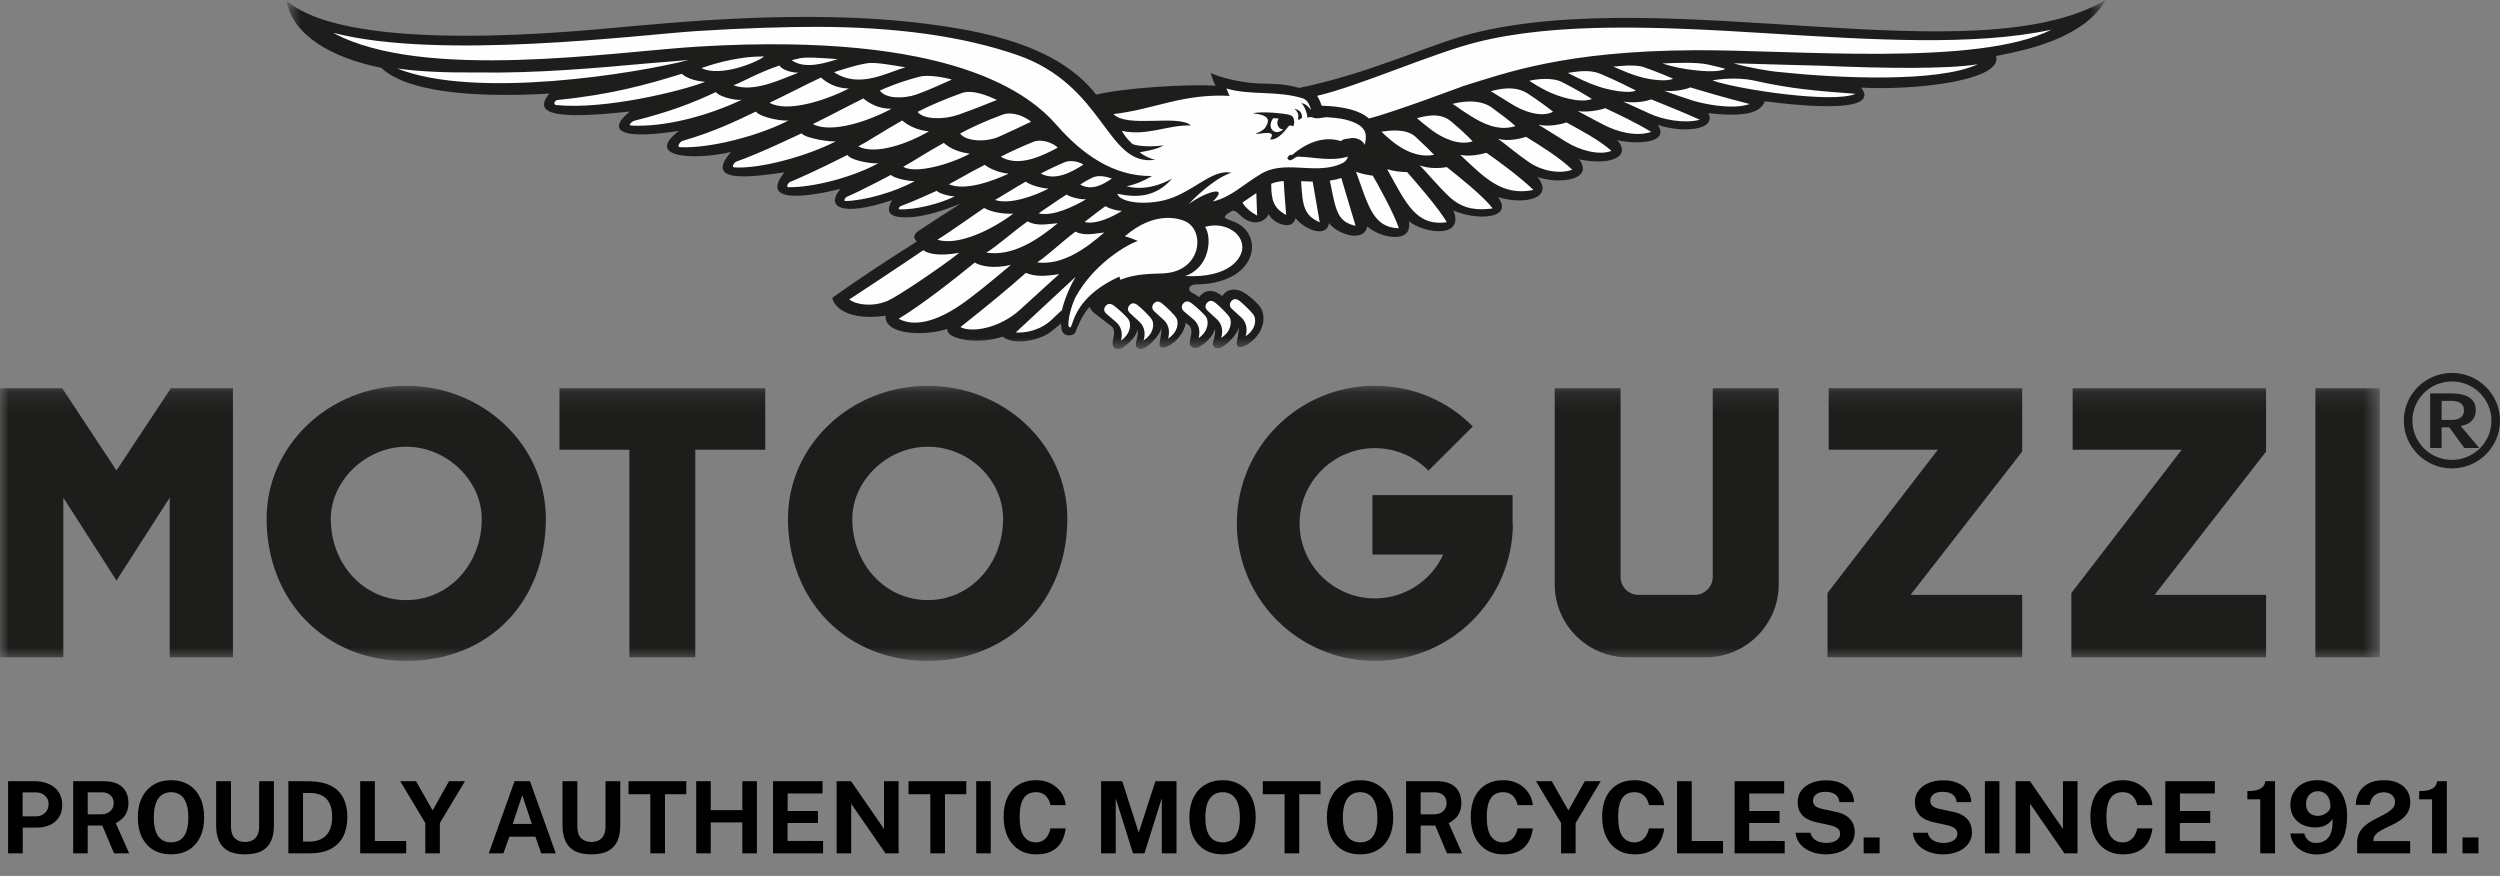 <svg viewBox="0 0 137 48" fill="none" xmlns="http://www.w3.org/2000/svg">
<rect x="0" y="0" width="137" height="48" fill="#808080" stroke="none"/>
<mask id="mask0_530_2902" style="mask-type:luminance" maskUnits="userSpaceOnUse" x="0" y="21" width="131" height="16">
<path d="M0 21.139H130.411V36.218H0V21.139Z" fill="white"></path>
</mask>
<g mask="url(#mask0_530_2902)">
<path fill-rule="evenodd" clip-rule="evenodd" d="M82.89 27.134H75.208V30.388H79.089C78.436 31.808 77.003 32.793 75.341 32.793C73.067 32.793 71.218 30.949 71.218 28.675C71.218 26.409 73.067 24.558 75.341 24.558C76.498 24.558 77.526 25.028 78.281 25.79L80.709 23.369C79.336 21.98 77.442 21.139 75.341 21.139C71.168 21.139 67.78 24.51 67.78 28.678C67.78 32.838 71.168 36.215 75.341 36.215C79.505 36.215 82.888 32.852 82.906 28.704H82.89V27.134ZM6.383 25.781C6.383 25.781 3.494 21.403 3.406 21.272H0V36.019H3.47V27.272C3.47 27.272 6.15 31.453 6.383 31.813C6.612 31.453 9.299 27.272 9.299 27.272V36.019H12.765V21.272H9.366C9.281 21.403 6.383 25.781 6.383 25.781ZM30.659 24.645H34.491V36.019H38.102V24.645H41.935V21.272H30.659V24.645ZM93.858 31.625C93.858 32.151 93.412 32.597 92.884 32.597H89.781C89.245 32.597 88.807 32.162 88.807 31.625V21.272H85.198V32.022C85.198 34.227 86.986 36.019 89.19 36.019H93.473C95.679 36.019 97.473 34.227 97.473 32.022V21.272H93.858V31.625ZM100.212 24.645H106.195C106.195 24.645 100.207 32.418 100.146 32.498V36.019H110.815V32.597H104.699C104.699 32.597 110.751 24.825 110.815 24.747V21.272H100.212V24.645ZM113.581 24.645H119.558C119.558 24.645 113.57 32.418 113.511 32.498V36.019H124.181V32.597H118.072C118.072 32.597 124.116 24.825 124.181 24.747V21.272H113.581V24.645ZM126.883 36.019H130.411V21.272H126.883V36.019ZM22.267 21.143C18.047 21.143 14.611 24.406 14.611 28.419C14.611 32.94 17.831 36.218 22.267 36.218C26.767 36.218 29.912 33.011 29.912 28.419C29.912 24.406 26.483 21.143 22.267 21.143ZM22.267 32.886C19.945 32.886 18.128 30.931 18.128 28.433C18.128 26.327 20.064 24.48 22.267 24.48C24.472 24.48 26.401 26.327 26.401 28.433C26.401 30.931 24.587 32.886 22.267 32.886ZM50.841 21.143C46.617 21.143 43.181 24.406 43.181 28.419C43.181 32.94 46.402 36.218 50.841 36.218C55.271 36.218 58.49 32.94 58.49 28.419C58.49 24.406 55.061 21.143 50.841 21.143ZM50.841 32.886C48.522 32.886 46.706 30.931 46.706 28.433C46.706 26.327 48.637 24.48 50.841 24.48C53.08 24.48 54.97 26.291 54.97 28.433C54.97 30.931 53.155 32.886 50.841 32.886Z" fill="#1D1D1B"></path>
</g>
<mask id="mask1_530_2902" style="mask-type:luminance" maskUnits="userSpaceOnUse" x="15" y="0" width="101" height="20">
<path d="M15.712 0H115.396V19.127H15.712V0Z" fill="white"></path>
</mask>
<g mask="url(#mask1_530_2902)">
<path fill-rule="evenodd" clip-rule="evenodd" d="M115.396 0C108.297 4.156 91.475 -0.888 80.686 1.832C78.373 2.416 75.052 4.035 71.191 4.818C70.432 4.579 69.634 4.594 68.92 4.572C68.621 4.561 67.31 4.434 66.343 4.001C66.403 4.168 66.506 4.529 66.616 4.694C64.987 4.603 61.667 4.811 60.068 5.184C57.93 2.431 53.76 1.689 50.714 1.298C44.099 0.449 36.381 1.295 34.15 1.479C32.305 1.63 19.228 3.088 15.712 0.042C16.024 1.934 18.182 3.173 20.889 3.715C22.534 5.259 26.976 5.311 30.107 5.128C29.115 6.317 30.64 6.537 34.516 6.109C33.081 7.292 34.327 7.631 37.209 7.169C35.286 8.64 37.998 8.795 40.055 8.333C38.512 10.11 41.284 9.681 42.988 9.444C41.587 11.185 44.274 10.796 46.058 10.35C45.26 11.285 45.973 11.939 48.885 10.967C48.397 11.801 49.023 11.924 49.718 11.911C50.689 11.893 51.754 11.506 52.6 11.174C52.719 11.128 51.575 11.822 50.344 12.648C50.178 12.762 50.05 12.904 50.129 13.091C50.147 13.136 50.198 13.185 50.242 13.234C48.257 14.498 47.171 15.213 45.627 16.308C45.548 16.363 45.939 17.668 48.532 17.302C48.441 18.336 50.573 18.445 51.919 18.027C51.821 18.59 53.62 18.909 54.951 18.445C55.511 18.937 56.986 18.68 57.621 18.155C57.732 18.064 57.944 17.898 58.145 17.734C58.152 17.909 58.171 18.059 58.205 18.147C58.328 18.467 58.849 18.449 58.946 18.171C59.027 17.94 59.286 17.291 59.712 16.809C59.752 16.918 59.822 17.037 59.955 17.146C60.053 17.226 60.475 17.552 60.575 17.625C60.658 17.687 60.762 17.764 60.916 17.882C60.984 17.943 61.095 18.084 61.038 18.4C61.032 18.434 60.998 18.6 60.981 18.696C60.901 19.143 61.279 19.215 61.562 19.024C61.818 18.85 62.231 18.491 62.336 18.087C62.381 18.206 62.329 18.512 62.26 18.734C62.157 19.076 62.453 19.238 62.768 19.043C63.06 18.859 63.493 18.439 63.648 17.99C63.65 17.997 63.662 18.218 63.549 18.755C63.49 19.048 63.704 19.13 64.005 18.972C64.505 18.708 64.897 18.218 64.98 17.69C65.031 17.729 65.088 17.773 65.156 17.826C65.223 17.887 65.332 18.03 65.273 18.347C65.266 18.379 65.232 18.545 65.213 18.642C65.13 19.086 65.506 19.163 65.788 18.974C66.046 18.802 66.464 18.446 66.575 18.045C66.616 18.164 66.563 18.468 66.492 18.691C66.384 19.031 66.68 19.197 66.997 19.003C67.29 18.824 67.728 18.407 67.887 17.959C67.888 17.966 67.897 18.186 67.781 18.723C67.718 19.015 67.931 19.099 68.234 18.944C68.958 18.571 69.463 17.724 69.141 16.964C68.993 16.619 68.311 16.101 68.105 15.997C67.984 15.937 67.631 15.767 67.256 15.957C67.16 16.006 67.082 16.083 67.017 16.169C67.011 16.178 67.005 16.186 66.997 16.195C66.992 16.204 66.984 16.212 66.977 16.221C66.907 16.169 66.846 16.126 66.813 16.104C66.437 15.858 66.051 15.894 65.783 16.197C65.776 16.203 65.767 16.206 65.761 16.214C65.741 16.237 65.725 16.263 65.707 16.286C65.621 16.222 65.548 16.169 65.51 16.144C65.47 16.117 65.431 16.098 65.39 16.078L65.389 16.077C65.048 15.947 65.11 15.595 65.543 15.588C68.688 15.543 69.222 13.249 68.01 12.363C67.411 11.927 66.639 12.059 67.51 11.56C67.578 11.523 67.734 11.566 67.857 11.695C68.629 12.51 69.338 12.161 69.525 11.733C69.74 12.231 70.832 12.694 70.998 11.949C71.393 12.508 72.672 13.113 72.831 12.226C73.317 12.876 74.777 13.3 74.924 12.404C75.612 13.047 77.444 13.407 77.205 12.124C78.107 12.836 80.266 13.053 79.647 11.537C80.935 12.103 82.98 11.995 82.092 10.804C83.5 11.24 85.215 10.884 84.254 9.699C85.481 10.126 87.376 9.846 86.535 8.73C88.122 9.074 89.455 8.652 88.63 7.677C89.619 7.92 91.537 7.877 90.844 6.839C92.071 7.278 94.098 7.185 93.618 6.201C95.647 6.427 96.485 6.175 96.712 5.549C99.082 5.859 103.058 6.184 101.992 4.802C104.994 4.961 109.799 4.408 109.381 3.069C110.757 2.795 114.169 2.177 115.396 0Z" fill="#1D1D1B"></path>
</g>
<path fill-rule="evenodd" clip-rule="evenodd" d="M112.422 1.625C108.244 2.537 102.496 2.177 96.895 1.828C90.904 1.452 85.291 1.207 80.904 2.318C78.472 2.934 74.419 4.738 72.176 5.251C72.287 5.414 72.368 5.604 72.421 5.791C73.654 5.827 74.528 6.06 75.016 6.494C76.329 6.168 80.169 4.722 80.174 4.721C82.517 4.001 85.715 2.788 92.873 2.752C98.246 2.724 108.39 3.679 112.422 1.625ZM71.649 6.462C71.635 6.185 71.463 5.762 71.311 5.655C71.536 5.667 71.726 5.863 71.85 6.04C71.786 5.798 71.691 5.604 71.593 5.512C71.587 5.505 71.58 5.5 71.573 5.494C71.56 5.483 71.547 5.474 71.535 5.468L71.536 5.462C71.505 5.44 71.474 5.421 71.437 5.402C70.003 4.945 68.536 5.244 67.21 4.851C67.259 4.968 67.335 5.176 67.389 5.252C64.752 5.13 63.307 5.98 61.018 6.253C61.78 7.035 64.56 6.25 65.261 6.875C63.972 6.837 62.866 7.476 61.473 7.17C61.634 7.442 61.813 7.675 62.068 7.899C62.415 8.027 63.147 8.053 63.756 7.966C63.361 8.236 62.422 8.327 62.464 8.355C62.586 8.458 62.939 8.682 63.309 8.753C60.619 9.161 60.574 4.667 55.709 3.001C52.702 1.972 49.092 1.483 44.8 1.471C43.156 1.466 40.658 1.542 38.16 1.703C35.105 1.9 24.049 3.317 18.257 1.796C23.182 4.482 33.743 2.82 38.298 2.551C52.284 1.722 56.459 5.201 57.91 6.86C59.299 8.446 61.024 9.681 63.13 9.645C62.699 9.907 62.231 10.104 61.734 10.209C63.049 10.552 64.221 9.774 64.234 9.786C63.326 10.812 62.309 10.848 61.233 10.618C61.316 11.032 62.506 11.267 63.735 10.989C65.324 10.63 66.407 9.215 67.483 9.472C66.856 9.63 65.86 10.416 65.137 11.188C66.107 10.476 67.394 10.133 66.465 11.043C67.483 10.792 68.102 10.128 69.058 9.557C70.309 8.752 71.915 9.537 73.309 9.048C73.536 8.961 73.807 8.868 73.862 8.582C72.948 8.858 72.084 8.614 71.141 8.582C70.928 8.571 70.724 8.975 70.544 8.666C70.576 8.582 70.671 8.445 70.8 8.497C71.532 7.871 72.5 7.415 73.48 7.734C73.638 7.584 73.872 7.616 74.075 7.563C74.369 7.553 74.652 7.669 74.795 7.94C74.816 7.8 74.836 7.663 74.836 7.661C74.865 7.474 74.846 7.314 74.778 7.177C74.773 7.166 74.767 7.157 74.762 7.148C74.748 7.124 74.733 7.103 74.716 7.08C74.671 7.022 74.622 6.967 74.564 6.919C74.555 6.911 74.546 6.904 74.535 6.896C74.527 6.889 74.52 6.884 74.511 6.878C74.346 6.759 74.082 6.632 73.661 6.538C73.338 6.472 72.993 6.439 72.674 6.42C72.425 6.451 72.106 6.546 71.905 6.42C71.818 6.42 71.715 6.408 71.649 6.462ZM70.866 6.931C70.83 6.868 70.653 6.864 70.623 6.907C70.038 7.698 69.705 7.654 69.594 7.634C70.037 7.052 68.978 7.39 68.793 7.327C69.044 7.238 69.261 7.119 69.346 6.98C69.615 6.555 69.534 6.3 68.637 6.205C69.207 6.086 70.363 6.223 70.564 6.27C70.792 6.323 70.885 6.374 70.915 6.6C70.932 6.741 70.915 6.836 70.866 6.931ZM71.355 6.448C71.292 6.502 71.191 6.6 71.141 6.547C71.091 6.494 71.284 6.256 70.929 5.953C71.158 6.023 71.345 6.094 71.355 6.448ZM70.329 7.085C70.258 7.09 70.185 7.072 70.123 7.019C69.984 6.9 69.956 6.675 70.063 6.515C70.066 6.51 70.072 6.506 70.078 6.499L69.773 6.475C69.375 7.021 69.877 7.49 70.329 7.085ZM26.182 3.971C24.492 3.986 22.94 3.928 21.765 3.751C26.02 5.463 34.852 4.031 37.744 3.288L35.452 3.477C32.722 3.724 29.375 4.026 26.182 3.971ZM30.472 5.754C33.065 6.031 37.327 5.003 38.647 4.481C37.987 4.441 37.538 4.215 37.365 4.042C35.427 4.644 33.456 5.189 30.563 5.478C30.386 5.495 30.304 5.735 30.472 5.754ZM34.528 6.792C34.492 6.846 34.497 6.876 34.615 6.882C36.356 6.966 38.644 6.416 40.677 5.455C40.497 5.54 39.486 5.359 39.231 5.046C37.926 5.656 36.691 6.13 34.789 6.609C34.67 6.638 34.579 6.724 34.528 6.792ZM37.192 7.932C37.164 8.001 37.17 8.06 37.278 8.066C38.92 8.144 41.663 7.422 43.237 6.588C43.078 6.672 41.753 6.49 41.415 6.115C40.312 6.65 39.103 7.227 37.416 7.717C37.31 7.746 37.234 7.846 37.192 7.932ZM40.174 9.049C40.15 9.112 40.155 9.168 40.251 9.174C41.724 9.26 44.32 8.519 45.825 7.734C45.682 7.809 44.198 7.61 43.921 7.31C43.602 7.447 41.75 8.358 40.373 8.848C40.28 8.881 40.21 8.968 40.174 9.049ZM43.148 10.148C43.127 10.207 43.136 10.256 43.22 10.258C44.52 10.28 46.713 9.73 48.153 8.934C48.026 9.004 46.7 8.856 46.436 8.493C46.162 8.628 44.505 9.474 43.312 9.962C43.232 9.995 43.175 10.076 43.148 10.148ZM46.28 10.933C46.267 10.978 46.273 11.016 46.34 11.016C47.356 11.002 49.112 10.508 50.14 9.915C50.043 9.97 48.994 9.799 48.826 9.583C48.613 9.692 47.331 10.381 46.406 10.785C46.346 10.812 46.303 10.876 46.28 10.933ZM50.603 13.709C50.603 13.709 48.113 15.388 46.543 16.407C46.893 16.706 47.826 16.832 48.625 16.493C49.206 16.249 51.715 14.542 52.567 13.853C51.375 14.076 50.776 13.864 50.603 13.709ZM53.42 14.386C52.274 15.315 50.609 16.636 49.246 17.47C49.837 17.782 50.894 17.893 52.624 16.72C53.296 16.268 54.241 15.486 55.399 14.517C54.42 14.745 53.689 14.572 53.42 14.386ZM56.215 14.954C55.334 15.743 54.127 16.745 52.632 17.923C53.205 18.236 54.727 18.03 55.893 16.977L57.358 15.642C57.358 15.642 57.959 15.1 58.046 15.021C57.177 15.162 56.697 15.147 56.215 14.954ZM58.945 15.168C58.554 15.53 55.804 18.089 55.661 18.22C56.133 18.254 56.986 18.141 57.66 17.496L57.847 17.318C57.847 17.318 58.191 16.99 58.192 16.997C58.32 16.442 58.621 15.722 58.945 15.168ZM61.487 11.551C61.232 11.565 60.795 11.438 60.58 11.297C60.144 11.602 59.644 12.011 59.434 12.165C60.011 12.327 60.953 11.902 61.487 11.551ZM59.802 9.763C59.525 9.907 59.303 10.034 59.195 10.114C59.835 10.487 60.486 10.088 60.934 9.782C60.644 9.691 60.193 9.55 59.802 9.763ZM58.319 8.899C57.745 9.145 57.23 9.399 57.035 9.511C57.834 9.942 58.757 9.416 59.373 9.018C59.154 8.878 58.686 8.737 58.319 8.899C58.32 8.899 58.319 8.899 58.319 8.899ZM56.688 7.748C55.966 8.034 55.15 8.42 54.844 8.59C55.817 9.168 57.074 8.571 57.976 8.085L57.96 8.084C57.723 7.857 57.175 7.613 56.688 7.748ZM54.953 6.278C54.016 6.62 53.175 7.009 52.615 7.317C52.926 7.756 54.034 7.802 54.726 7.497C55.296 7.246 55.844 6.987 56.515 6.664L56.491 6.663C56.191 6.405 55.53 6.089 54.953 6.278ZM52.684 5.107C51.813 5.419 50.872 5.818 50.283 6.133C50.624 6.569 51.749 6.56 52.537 6.282C53.177 6.056 53.83 5.801 54.629 5.479C54.144 5.249 53.275 4.88 52.684 5.107ZM50.386 4.204C49.356 4.468 48.448 4.849 48.219 4.963C48.516 5.407 49.511 5.428 50.23 5.175C50.785 4.979 51.454 4.678 52.161 4.362C51.729 4.229 50.839 4.082 50.386 4.204ZM47.507 3.467C46.741 3.599 46.079 3.848 45.704 3.955C47.103 4.895 48.647 3.946 49.621 3.692C48.958 3.579 47.946 3.391 47.507 3.467ZM43.804 3.195C43.608 3.239 43.455 3.278 43.383 3.301C44.123 3.819 45.236 3.448 45.908 3.24C44.987 3.177 44.221 3.113 43.804 3.195ZM46.518 4.851C45.814 4.844 45.288 4.521 44.989 4.249C44.249 4.59 42.874 5.306 42.168 5.633C43.133 6.173 45.182 5.532 46.518 4.851ZM48.855 5.96C48.153 5.97 47.622 5.659 47.313 5.395C46.581 5.753 45.245 6.46 44.549 6.8C45.525 7.319 47.538 6.673 48.855 5.96ZM50.903 7.197C50.276 7.143 49.762 6.879 49.439 6.601C48.397 7.192 47.573 7.743 47.032 8.024C47.994 8.513 49.792 7.853 50.903 7.197ZM49.495 9.14C50.157 9.547 52.088 9.001 53.148 8.42C52.57 8.346 52.1 8.169 51.722 7.83C50.83 8.317 49.965 8.892 49.495 9.14ZM49.3 11.472C50.107 11.51 51.53 11.169 52.333 10.755C52.254 10.796 51.461 10.633 51.337 10.453C51.163 10.53 50.115 11.016 49.365 11.293C49.313 11.312 49.277 11.36 49.257 11.405C49.244 11.44 49.247 11.47 49.3 11.472ZM55.524 11.711C54.952 11.731 54.382 11.637 53.929 11.399C52.944 12.071 51.925 12.798 51.369 13.139C52.556 13.497 54.435 12.536 55.524 11.711ZM58.932 12.694C58.161 13.279 57.301 14.095 56.831 14.379C58.243 14.556 59.534 13.593 60.512 12.742C59.88 12.811 59.438 12.937 58.932 12.694ZM57.968 12.233C57.301 12.286 56.833 12.405 56.309 12.132C55.48 12.726 54.549 13.559 54.046 13.844C55.528 14.071 56.913 13.097 57.968 12.233ZM58.444 10.664C57.863 11.027 57.195 11.51 56.915 11.692C57.683 11.878 58.807 11.336 59.521 10.92C59.181 10.936 58.731 10.828 58.444 10.664ZM55.274 9.519C54.863 9.481 54.288 9.295 53.967 9.033C53.224 9.403 52.361 9.914 52.001 10.099C52.896 10.476 54.364 9.932 55.274 9.519ZM56.206 9.955C55.579 10.313 54.836 10.78 54.532 10.959C55.333 11.229 56.69 10.738 57.464 10.333C57.103 10.324 56.501 10.162 56.206 9.955ZM41.864 3.095C40.299 3.074 38.753 3.623 38.441 3.729C39.489 4.265 41.613 3.358 41.864 3.095ZM42.715 3.589C41.604 3.954 40.592 4.542 40.194 4.672C41.321 5.098 42.873 4.313 43.754 3.982C43.317 3.986 42.823 3.8 42.715 3.589ZM58.934 16.294C58.845 16.457 58.538 17.24 58.547 17.831C58.562 17.909 58.611 17.952 58.649 17.94C58.684 17.93 58.703 17.888 58.745 17.765C58.997 16.959 59.578 15.961 61.345 15.156C61.362 15.186 61.373 15.262 61.382 15.332C62.303 14.981 63.072 15.015 63.752 14.981C65.893 14.878 66.065 12.558 64.894 12.101C64.653 12.008 63.315 11.502 61.64 12.95C61.822 12.978 62.36 13.206 62.36 13.206C61.872 13.341 59.954 14.41 58.934 16.294ZM60.612 16.743C60.511 16.843 60.443 17.023 60.62 17.186C60.779 17.334 60.883 17.404 61.197 17.68C61.482 17.959 61.518 18.318 61.433 18.663C62.008 18.252 61.968 17.736 61.866 17.543C61.766 17.356 61.243 16.895 61.044 16.751C60.846 16.606 60.713 16.638 60.612 16.743ZM62.47 17.662C62.746 17.953 62.768 18.312 62.669 18.654C63.26 18.265 63.238 17.747 63.143 17.55C63.049 17.36 62.545 16.88 62.35 16.728C62.157 16.576 62.025 16.603 61.917 16.705C61.815 16.802 61.741 16.979 61.911 17.147C62.066 17.302 62.166 17.376 62.47 17.662ZM63.246 17.054C63.402 17.206 63.503 17.281 63.806 17.566C64.082 17.856 64.104 18.214 64.01 18.558C64.597 18.167 64.575 17.648 64.48 17.453C64.387 17.262 63.879 16.783 63.686 16.632C63.492 16.482 63.361 16.509 63.251 16.61C63.15 16.707 63.077 16.883 63.246 17.054ZM64.862 16.608C64.764 16.708 64.695 16.888 64.871 17.052C65.031 17.198 65.135 17.27 65.448 17.545C65.734 17.826 65.77 18.184 65.684 18.53C66.26 18.119 66.22 17.601 66.118 17.409C66.019 17.223 65.493 16.76 65.296 16.616C65.097 16.472 64.966 16.503 64.862 16.608ZM66.721 17.528C66.998 17.819 67.019 18.178 66.921 18.52C67.511 18.131 67.49 17.612 67.395 17.415C67.303 17.225 66.796 16.745 66.602 16.593C66.409 16.442 66.276 16.469 66.17 16.571C66.067 16.668 65.993 16.843 66.162 17.014C66.317 17.167 66.418 17.241 66.721 17.528ZM66.04 12.433C66.446 13.066 66.266 14.693 64.937 15.127C67.361 15.253 68.092 14.146 68.08 13.535C68.06 12.687 67.018 12.143 66.04 12.433ZM67.497 16.919C67.653 17.071 67.754 17.146 68.058 17.431C68.335 17.722 68.357 18.081 68.261 18.424C68.849 18.032 68.826 17.514 68.731 17.318C68.639 17.128 68.13 16.649 67.936 16.498C67.744 16.347 67.612 16.374 67.503 16.475C67.402 16.573 67.328 16.751 67.497 16.919ZM68.642 10.72C68.642 10.72 68.157 11.051 68.086 11.1C68.24 11.366 68.508 11.601 68.892 11.819C68.886 11.665 68.851 10.725 68.851 10.725C68.851 10.725 68.848 10.648 68.847 10.582C68.771 10.634 68.642 10.72 68.642 10.72ZM70.345 9.921C70.076 9.94 69.855 9.989 69.664 10.069V10.143C69.664 10.976 69.812 11.427 70.482 11.779C70.469 11.627 70.408 10.857 70.408 10.857C70.408 10.857 70.352 10.005 70.345 9.921ZM71.935 9.953C71.87 9.951 71.313 9.929 71.3 9.928C71.384 11.26 71.435 11.79 72.32 12.181C72.292 12.025 71.946 10.02 71.935 9.953ZM73.503 9.754C73.313 9.817 73.105 9.865 72.875 9.899C72.889 9.963 72.934 10.182 72.934 10.182C73.217 11.607 73.333 12.16 74.286 12.375C74.243 12.233 73.526 9.83 73.503 9.754ZM75.224 9.624C75.058 9.607 74.655 9.544 74.31 9.415C74.983 11.255 75.237 12.478 76.657 12.508C76.434 11.772 75.421 9.938 75.224 9.624ZM76.016 9.271C77.077 11.195 77.615 12.405 79.283 12.179C78.885 11.456 77.506 9.878 77.108 9.429C76.82 9.435 76.336 9.379 76.016 9.271ZM79.484 10.839C79.758 11.082 80.053 11.252 80.379 11.356C80.726 11.462 81.123 11.496 81.604 11.445C81.668 11.438 81.734 11.431 81.8 11.42C81.251 10.714 79.954 9.693 79.281 9.153C79.002 9.219 78.352 9.266 77.797 9.064C77.797 9.065 77.797 9.065 77.798 9.065C78.083 9.323 78.9 10.317 79.484 10.839ZM80.023 8.487C81.372 9.758 82.319 10.76 84.035 10.41C83.32 9.722 82.231 8.91 81.455 8.373C81.248 8.427 80.6 8.609 80.023 8.487ZM83.802 8.897C84.499 9.371 85.46 9.548 86.16 9.302C85.524 8.674 84.367 7.948 83.629 7.5C83.409 7.569 82.675 7.78 82.089 7.603C82.403 7.822 83.153 8.456 83.802 8.897ZM85.868 7.799C86.566 8.229 87.638 8.539 88.308 8.267C87.662 7.684 86.579 7.114 85.843 6.711C85.631 6.788 84.879 6.976 84.303 6.829C84.617 7.026 85.217 7.398 85.868 7.799ZM87.961 6.878C88.64 7.22 89.668 7.507 90.485 7.228C89.63 6.709 88.762 6.301 87.963 5.926C87.776 6.013 87.004 6.176 86.458 6.086C86.765 6.243 87.325 6.559 87.961 6.878ZM90.391 6.222C91.12 6.562 92.314 6.786 93.149 6.562C92.232 6.14 91.315 5.789 90.481 5.443C90.291 5.531 89.648 5.681 88.946 5.566C89.22 5.695 89.76 5.926 90.391 6.222ZM92.807 5.525C93.196 5.642 94.851 6.053 95.882 5.702C94.356 5.305 93.41 5.027 92.633 4.791C92.389 4.896 91.749 5.044 91.196 4.97C91.475 5.084 92.42 5.409 92.807 5.525ZM91.095 3.479C91.68 3.669 92.317 3.794 92.944 3.857C93.353 3.901 94.233 3.964 94.551 3.772C94.403 3.731 94.044 3.63 93.572 3.53C92.921 3.396 91.826 3.445 91.095 3.479ZM88.411 3.652C88.955 3.886 89.436 4.102 90.044 4.259C90.435 4.358 91.354 4.496 91.684 4.309C91.466 4.218 90.8 3.926 90.016 3.657C89.496 3.531 88.822 3.613 88.411 3.652ZM85.918 3.996C86.487 4.287 87.012 4.552 87.67 4.766C88.133 4.917 89.237 5.159 89.649 4.96C89.399 4.834 88.642 4.442 87.741 4.063C87.714 4.055 87.689 4.044 87.659 4.032C87.093 3.791 86.349 3.932 85.918 3.996ZM83.802 4.427C84.085 4.611 84.319 4.756 84.735 4.969C85.345 5.278 86.558 5.682 87.238 5.425C87.049 5.303 86.407 4.903 85.599 4.498C85.075 4.228 84.181 4.331 83.802 4.427ZM81.703 4.997L81.698 4.997C82.07 5.231 82.484 5.485 82.86 5.717C83.47 6.099 84.444 6.462 85.111 6.126C84.777 5.852 84.266 5.485 83.738 5.137C83.01 4.65 82.085 4.894 81.703 4.997ZM79.59 5.696L79.707 5.757C79.969 5.95 80.257 6.149 80.604 6.362C81.234 6.75 82.101 7.213 83.044 6.91C82.748 6.627 82.177 6.209 81.708 5.863C80.985 5.388 79.973 5.592 79.59 5.696ZM78.588 8.484C78.406 8.29 77.99 7.88 77.547 7.475C77.016 7.02 76.088 7.159 75.702 7.216C76.415 7.919 77.445 8.71 78.588 8.484ZM77.644 6.473C77.879 6.675 78.125 6.881 78.464 7.134C79.009 7.542 79.933 8 80.7 7.745C80.431 7.451 79.993 7.053 79.54 6.67C79.536 6.667 79.535 6.665 79.53 6.663C78.897 6.106 78.019 6.391 77.644 6.473ZM93.844 4.409C95.297 4.92 100.52 5.679 101.683 5.141C99.555 4.98 98.169 4.879 96.082 4.406C95.181 4.219 94.093 4.341 93.844 4.409ZM97.506 3.947C100.608 4.277 106.153 4.555 108.384 3.521C106.696 3.796 103.249 3.747 99.97 3.607C99.016 3.585 98.07 3.558 97.155 3.53C96.41 3.507 95.687 3.485 95.002 3.468C95.657 3.677 97.04 3.915 97.506 3.947Z" fill="#FEFEFE"></path>
<path fill-rule="evenodd" clip-rule="evenodd" d="M133.802 23.012V21.967H134.287C134.829 21.967 135.025 22.159 135.025 22.491C135.025 22.823 134.787 23.012 134.357 23.012H133.802ZM134.846 23.343C135.313 23.268 135.67 23.005 135.67 22.471C135.67 21.726 134.965 21.558 134.311 21.558H133.173V24.55H133.802V23.417H134.219L135.045 24.55H135.861L134.846 23.343Z" fill="#1D1D1B"></path>
<path fill-rule="evenodd" clip-rule="evenodd" d="M134.364 25.669C132.911 25.669 131.73 24.495 131.73 23.053C131.73 21.61 132.911 20.436 134.364 20.436C135.818 20.436 137 21.61 137 23.053C137 24.495 135.818 25.669 134.364 25.669ZM134.364 20.903C133.171 20.903 132.2 21.867 132.2 23.053C132.2 24.238 133.171 25.202 134.364 25.202C135.558 25.202 136.53 24.238 136.53 23.053C136.53 21.867 135.558 20.903 134.364 20.903Z" fill="#1D1D1B"></path>
<path d="M0.443 46.764V42.81H1.898C2.186 42.81 2.444 42.86 2.672 42.96C2.899 43.059 3.079 43.204 3.21 43.398C3.343 43.591 3.41 43.827 3.41 44.106C3.41 44.368 3.351 44.593 3.235 44.779C3.118 44.964 2.954 45.107 2.743 45.205C2.533 45.303 2.286 45.353 2.002 45.353H1.247V46.764H0.443ZM1.239 44.735H1.98C2.18 44.735 2.344 44.671 2.472 44.543C2.6 44.414 2.663 44.254 2.663 44.065C2.663 43.868 2.596 43.712 2.461 43.597C2.326 43.48 2.162 43.422 1.969 43.422H1.239V44.735ZM4.011 46.764V42.81H5.679C5.994 42.81 6.252 42.86 6.452 42.96C6.653 43.06 6.801 43.2 6.895 43.379C6.99 43.555 7.038 43.76 7.038 43.991C7.038 44.199 7.005 44.375 6.939 44.519C6.875 44.661 6.791 44.779 6.685 44.874C6.581 44.969 6.467 45.047 6.343 45.107L7.079 46.764H6.25L5.607 45.241H4.806V46.764H4.011ZM4.806 44.625H5.536C5.75 44.625 5.918 44.568 6.042 44.453C6.168 44.338 6.231 44.191 6.231 44.01C6.231 43.828 6.171 43.684 6.05 43.578C5.93 43.472 5.778 43.419 5.594 43.419H4.806V44.625ZM9.376 46.818C9.003 46.818 8.679 46.737 8.406 46.575C8.134 46.411 7.923 46.178 7.774 45.878C7.626 45.575 7.553 45.214 7.553 44.795C7.553 44.374 7.627 44.011 7.777 43.707C7.928 43.402 8.14 43.168 8.414 43.004C8.687 42.838 9.008 42.755 9.376 42.755C9.743 42.755 10.062 42.837 10.333 43.001C10.605 43.165 10.815 43.399 10.962 43.704C11.112 44.008 11.187 44.372 11.187 44.795C11.187 45.212 11.113 45.572 10.965 45.875C10.819 46.178 10.611 46.411 10.339 46.575C10.067 46.737 9.746 46.818 9.376 46.818ZM9.376 46.162C9.57 46.162 9.736 46.117 9.877 46.025C10.019 45.932 10.128 45.787 10.205 45.588C10.281 45.387 10.32 45.127 10.32 44.806C10.32 44.476 10.281 44.209 10.202 44.005C10.126 43.8 10.016 43.651 9.874 43.556C9.734 43.46 9.568 43.411 9.376 43.411C9.185 43.411 9.018 43.46 8.876 43.556C8.734 43.651 8.623 43.801 8.545 44.007C8.467 44.212 8.428 44.478 8.428 44.806C8.428 45.129 8.467 45.389 8.545 45.588C8.623 45.787 8.734 45.932 8.876 46.025C9.018 46.117 9.185 46.162 9.376 46.162ZM13.426 46.818C13.041 46.818 12.733 46.755 12.502 46.627C12.27 46.498 12.102 46.314 11.998 46.077C11.896 45.84 11.845 45.558 11.845 45.23V42.81H12.657V45.29C12.657 45.585 12.729 45.801 12.871 45.938C13.013 46.073 13.198 46.14 13.426 46.14C13.577 46.14 13.711 46.111 13.828 46.053C13.944 45.993 14.036 45.901 14.101 45.776C14.169 45.651 14.202 45.489 14.202 45.29V42.81H15.009V45.257C15.009 45.576 14.957 45.853 14.853 46.088C14.749 46.322 14.581 46.502 14.347 46.63C14.116 46.755 13.809 46.818 13.426 46.818ZM15.803 46.764V42.81C15.823 42.81 15.878 42.81 15.97 42.81C16.062 42.81 16.171 42.81 16.295 42.81C16.421 42.81 16.546 42.811 16.669 42.812C16.795 42.812 16.9 42.813 16.984 42.815C17.463 42.826 17.855 42.912 18.157 43.072C18.46 43.233 18.681 43.457 18.822 43.745C18.964 44.033 19.035 44.374 19.035 44.767C19.035 45.178 18.96 45.532 18.811 45.831C18.661 46.128 18.432 46.358 18.124 46.52C17.818 46.683 17.429 46.764 16.957 46.764H15.803ZM16.607 46.118H16.973C17.199 46.118 17.404 46.075 17.588 45.987C17.774 45.9 17.923 45.757 18.034 45.558C18.145 45.359 18.201 45.094 18.201 44.762C18.201 44.454 18.152 44.204 18.053 44.013C17.955 43.82 17.814 43.678 17.632 43.589C17.45 43.5 17.234 43.455 16.984 43.455H16.607V46.118ZM19.739 46.764V42.81H20.543V46.088H22.26V46.764H19.739ZM23.305 46.764V45.098L21.933 42.81H22.797L23.707 44.412L24.607 42.81H25.479L24.104 45.101V46.764H23.305ZM26.784 46.764L28.198 42.81H29.043L30.457 46.764H29.661L29.338 45.848H27.914L27.585 46.764H26.784ZM28.094 45.15H29.144L28.622 43.578L28.094 45.15ZM32.407 46.818C32.022 46.818 31.714 46.755 31.482 46.627C31.251 46.498 31.083 46.314 30.979 46.077C30.877 45.84 30.826 45.558 30.826 45.23V42.81H31.638V45.29C31.638 45.585 31.709 45.801 31.851 45.938C31.994 46.073 32.179 46.14 32.407 46.14C32.558 46.14 32.692 46.111 32.809 46.053C32.925 45.993 33.016 45.901 33.082 45.776C33.149 45.651 33.183 45.489 33.183 45.29V42.81H33.99V45.257C33.99 45.576 33.938 45.853 33.834 46.088C33.73 46.322 33.561 46.502 33.328 46.63C33.096 46.755 32.789 46.818 32.407 46.818ZM35.639 46.764V43.521H34.444V42.81H37.608V43.521H36.441V46.764H35.639ZM38.153 46.764V42.81H38.949V44.396H40.68V42.81H41.478V46.764H40.68V45.066H38.949V46.764H38.153ZM42.362 46.764V42.81H45.077L45.074 43.482H43.163V44.442H44.823V45.101H43.158V46.083L45.105 46.086V46.764H42.362ZM45.849 46.764V42.81H46.64L48.444 45.426V42.81H49.243V46.764H48.524L46.645 44.043V46.764H45.849ZM50.983 46.764V43.521H49.788V42.81H52.952V43.521H51.784V46.764H50.983ZM53.497 46.764V42.81H54.293V46.764H53.497ZM56.79 46.818C56.422 46.818 56.104 46.733 55.836 46.561C55.568 46.39 55.361 46.149 55.215 45.839C55.071 45.529 54.999 45.168 54.999 44.754C54.999 44.338 55.071 43.982 55.215 43.685C55.359 43.386 55.565 43.156 55.833 42.996C56.101 42.835 56.42 42.755 56.79 42.755C57.087 42.755 57.352 42.815 57.583 42.935C57.816 43.054 58.004 43.216 58.146 43.422C58.29 43.628 58.375 43.861 58.401 44.12H57.564C57.538 43.983 57.492 43.861 57.424 43.756C57.357 43.648 57.269 43.564 57.159 43.504C57.05 43.442 56.919 43.411 56.765 43.411C56.581 43.411 56.423 43.456 56.29 43.545C56.157 43.635 56.054 43.779 55.983 43.977C55.912 44.176 55.877 44.438 55.877 44.765C55.877 45.257 55.955 45.613 56.112 45.834C56.27 46.053 56.488 46.162 56.765 46.162C56.919 46.162 57.05 46.127 57.159 46.058C57.269 45.987 57.357 45.894 57.424 45.779C57.492 45.663 57.538 45.535 57.564 45.397H58.401C58.377 45.584 58.331 45.764 58.264 45.935C58.197 46.105 58.101 46.256 57.977 46.389C57.853 46.522 57.693 46.627 57.498 46.703C57.303 46.78 57.067 46.818 56.79 46.818ZM60.339 46.764V42.81H61.498L62.403 45.629L63.316 42.81H64.473V46.764H63.666V43.739L62.715 46.764H62.089L61.142 43.753V46.764H60.339ZM67.002 46.818C66.629 46.818 66.305 46.737 66.031 46.575C65.76 46.411 65.549 46.178 65.4 45.878C65.252 45.575 65.178 45.214 65.178 44.795C65.178 44.374 65.253 44.011 65.403 43.707C65.554 43.402 65.766 43.168 66.04 43.004C66.313 42.838 66.634 42.755 67.002 42.755C67.369 42.755 67.688 42.837 67.959 43.001C68.231 43.165 68.441 43.399 68.588 43.704C68.738 44.008 68.812 44.372 68.812 44.795C68.812 45.212 68.739 45.572 68.591 45.875C68.445 46.178 68.236 46.411 67.965 46.575C67.693 46.737 67.372 46.818 67.002 46.818ZM67.002 46.162C67.195 46.162 67.362 46.117 67.503 46.025C67.645 45.932 67.754 45.787 67.831 45.588C67.907 45.387 67.946 45.127 67.946 44.806C67.946 44.476 67.906 44.209 67.828 44.005C67.751 43.8 67.642 43.651 67.5 43.556C67.359 43.46 67.194 43.411 67.002 43.411C66.811 43.411 66.644 43.46 66.502 43.556C66.36 43.651 66.249 43.801 66.171 44.007C66.093 44.212 66.053 44.478 66.053 44.806C66.053 45.129 66.093 45.389 66.171 45.588C66.249 45.787 66.36 45.932 66.502 46.025C66.644 46.117 66.811 46.162 67.002 46.162ZM70.396 46.764V43.521H69.201V42.81H72.365V43.521H71.198V46.764H70.396ZM74.538 46.818C74.164 46.818 73.841 46.737 73.567 46.575C73.296 46.411 73.085 46.178 72.936 45.878C72.788 45.575 72.714 45.214 72.714 44.795C72.714 44.374 72.789 44.011 72.938 43.707C73.09 43.402 73.302 43.168 73.575 43.004C73.849 42.838 74.17 42.755 74.538 42.755C74.904 42.755 75.223 42.837 75.495 43.001C75.766 43.165 75.976 43.399 76.124 43.704C76.273 44.008 76.348 44.372 76.348 44.795C76.348 45.212 76.274 45.572 76.127 45.875C75.981 46.178 75.772 46.411 75.5 46.575C75.229 46.737 74.908 46.818 74.538 46.818ZM74.538 46.162C74.731 46.162 74.898 46.117 75.038 46.025C75.18 45.932 75.29 45.787 75.366 45.588C75.443 45.387 75.481 45.127 75.481 44.806C75.481 44.476 75.442 44.209 75.364 44.005C75.287 43.8 75.178 43.651 75.035 43.556C74.895 43.46 74.729 43.411 74.538 43.411C74.347 43.411 74.18 43.46 74.037 43.556C73.895 43.651 73.785 43.801 73.707 44.007C73.628 44.212 73.589 44.478 73.589 44.806C73.589 45.129 73.628 45.389 73.707 45.588C73.785 45.787 73.895 45.932 74.037 46.025C74.18 46.117 74.347 46.162 74.538 46.162ZM77.055 46.764V42.81H78.723C79.038 42.81 79.296 42.86 79.497 42.96C79.697 43.06 79.845 43.2 79.94 43.379C80.034 43.555 80.082 43.76 80.082 43.991C80.082 44.199 80.049 44.375 79.983 44.519C79.92 44.661 79.835 44.779 79.729 44.874C79.625 44.969 79.511 45.047 79.387 45.107L80.123 46.764H79.294L78.652 45.241H77.851V46.764H77.055ZM77.851 44.625H78.581C78.794 44.625 78.963 44.568 79.087 44.453C79.212 44.338 79.275 44.191 79.275 44.01C79.275 43.828 79.215 43.684 79.095 43.578C78.974 43.472 78.822 43.419 78.638 43.419H77.851V44.625ZM82.388 46.818C82.02 46.818 81.701 46.733 81.434 46.561C81.166 46.39 80.959 46.149 80.813 45.839C80.669 45.529 80.597 45.168 80.597 44.754C80.597 44.338 80.669 43.982 80.813 43.685C80.957 43.386 81.163 43.156 81.431 42.996C81.699 42.835 82.018 42.755 82.388 42.755C82.685 42.755 82.949 42.815 83.181 42.935C83.414 43.054 83.602 43.216 83.744 43.422C83.888 43.628 83.973 43.861 83.999 44.12H83.162C83.136 43.983 83.09 43.861 83.022 43.756C82.955 43.648 82.866 43.564 82.757 43.504C82.648 43.442 82.516 43.411 82.363 43.411C82.179 43.411 82.021 43.456 81.888 43.545C81.754 43.635 81.652 43.779 81.581 43.977C81.51 44.176 81.475 44.438 81.475 44.765C81.475 45.257 81.553 45.613 81.71 45.834C81.868 46.053 82.086 46.162 82.363 46.162C82.516 46.162 82.648 46.127 82.757 46.058C82.866 45.987 82.955 45.894 83.022 45.779C83.09 45.663 83.136 45.535 83.162 45.397H83.999C83.975 45.584 83.929 45.764 83.862 45.935C83.794 46.105 83.699 46.256 83.575 46.389C83.451 46.522 83.291 46.627 83.096 46.703C82.901 46.78 82.665 46.818 82.388 46.818ZM85.546 46.764V45.098L84.173 42.81H85.037L85.948 44.412L86.847 42.81H87.719L86.344 45.101V46.764H85.546ZM89.587 46.818C89.219 46.818 88.901 46.733 88.633 46.561C88.365 46.39 88.158 46.149 88.012 45.839C87.868 45.529 87.796 45.168 87.796 44.754C87.796 44.338 87.868 43.982 88.012 43.685C88.156 43.386 88.362 43.156 88.63 42.996C88.898 42.835 89.217 42.755 89.587 42.755C89.884 42.755 90.149 42.815 90.38 42.935C90.613 43.054 90.801 43.216 90.943 43.422C91.087 43.628 91.172 43.861 91.198 44.12H90.361C90.335 43.983 90.289 43.861 90.222 43.756C90.154 43.648 90.066 43.564 89.956 43.504C89.847 43.442 89.716 43.411 89.562 43.411C89.378 43.411 89.22 43.456 89.087 43.545C88.954 43.635 88.852 43.779 88.78 43.977C88.709 44.176 88.674 44.438 88.674 44.765C88.674 45.257 88.752 45.613 88.909 45.834C89.068 46.053 89.285 46.162 89.562 46.162C89.716 46.162 89.847 46.127 89.956 46.058C90.066 45.987 90.154 45.894 90.222 45.779C90.289 45.663 90.335 45.535 90.361 45.397H91.198C91.174 45.584 91.128 45.764 91.061 45.935C90.993 46.105 90.898 46.256 90.774 46.389C90.65 46.522 90.49 46.627 90.295 46.703C90.1 46.78 89.864 46.818 89.587 46.818ZM91.902 46.764V42.81H92.706V46.088H94.423V46.764H91.902ZM95.058 46.764V42.81H97.773L97.771 43.482H95.859V44.442H97.519V45.101H95.854V46.083L97.801 46.086V46.764H95.058ZM100.049 46.818C99.852 46.818 99.66 46.794 99.472 46.745C99.284 46.695 99.113 46.621 98.958 46.523C98.803 46.425 98.675 46.302 98.575 46.154C98.477 46.006 98.418 45.833 98.397 45.634H99.215C99.243 45.755 99.294 45.856 99.371 45.938C99.449 46.02 99.55 46.083 99.672 46.127C99.796 46.17 99.937 46.192 100.096 46.192C100.221 46.192 100.341 46.174 100.454 46.138C100.567 46.101 100.659 46.045 100.73 45.971C100.801 45.896 100.837 45.802 100.837 45.689C100.837 45.554 100.787 45.453 100.689 45.386C100.591 45.316 100.457 45.262 100.287 45.221L99.546 45.06C99.336 45.016 99.153 44.949 98.996 44.858C98.841 44.765 98.722 44.645 98.638 44.497C98.554 44.347 98.512 44.166 98.512 43.953C98.512 43.707 98.58 43.494 98.715 43.316C98.851 43.137 99.037 43 99.27 42.905C99.505 42.809 99.768 42.761 100.06 42.761C100.39 42.761 100.668 42.814 100.894 42.922C101.122 43.028 101.296 43.172 101.416 43.354C101.537 43.534 101.598 43.736 101.6 43.958H100.801C100.787 43.821 100.745 43.712 100.675 43.63C100.606 43.546 100.517 43.486 100.407 43.45C100.3 43.411 100.177 43.392 100.038 43.392C99.799 43.392 99.625 43.44 99.516 43.537C99.406 43.634 99.352 43.746 99.352 43.873C99.352 43.994 99.393 44.091 99.475 44.166C99.559 44.239 99.693 44.294 99.877 44.333L100.563 44.48C100.818 44.53 101.025 44.608 101.184 44.716C101.343 44.821 101.458 44.95 101.531 45.101C101.604 45.252 101.641 45.422 101.641 45.61C101.641 45.849 101.572 46.059 101.435 46.241C101.301 46.422 101.114 46.563 100.875 46.665C100.636 46.767 100.361 46.818 100.049 46.818ZM102.128 46.764V45.894H103.003V46.764H102.128ZM106.474 46.818C106.277 46.818 106.085 46.794 105.897 46.745C105.709 46.695 105.538 46.621 105.383 46.523C105.228 46.425 105.1 46.302 105 46.154C104.902 46.006 104.842 45.833 104.822 45.634H105.64C105.667 45.755 105.719 45.856 105.796 45.938C105.874 46.02 105.974 46.083 106.097 46.127C106.221 46.17 106.362 46.192 106.52 46.192C106.646 46.192 106.766 46.174 106.879 46.138C106.992 46.101 107.084 46.045 107.155 45.971C107.226 45.896 107.261 45.802 107.261 45.689C107.261 45.554 107.212 45.453 107.114 45.386C107.015 45.316 106.881 45.262 106.712 45.221L105.971 45.06C105.761 45.016 105.578 44.949 105.421 44.858C105.266 44.765 105.147 44.645 105.063 44.497C104.979 44.347 104.937 44.166 104.937 43.953C104.937 43.707 105.005 43.494 105.14 43.316C105.276 43.137 105.461 43 105.695 42.905C105.93 42.809 106.193 42.761 106.485 42.761C106.815 42.761 107.093 42.814 107.319 42.922C107.547 43.028 107.721 43.172 107.841 43.354C107.961 43.534 108.023 43.736 108.024 43.958H107.226C107.211 43.821 107.169 43.712 107.1 43.63C107.031 43.546 106.942 43.486 106.832 43.45C106.725 43.411 106.602 43.392 106.463 43.392C106.224 43.392 106.05 43.44 105.941 43.537C105.831 43.634 105.777 43.746 105.777 43.873C105.777 43.994 105.818 44.091 105.9 44.166C105.984 44.239 106.118 44.294 106.302 44.333L106.988 44.48C107.243 44.53 107.45 44.608 107.609 44.716C107.767 44.821 107.883 44.95 107.956 45.101C108.029 45.252 108.065 45.422 108.065 45.61C108.065 45.849 107.997 46.059 107.86 46.241C107.725 46.422 107.539 46.563 107.3 46.665C107.061 46.767 106.786 46.818 106.474 46.818ZM108.773 46.764V42.81H109.569V46.764H108.773ZM110.455 46.764V42.81H111.246L113.05 45.426V42.81H113.849V46.764H113.13L111.251 44.043V46.764H110.455ZM116.344 46.818C115.976 46.818 115.658 46.733 115.39 46.561C115.122 46.39 114.915 46.149 114.769 45.839C114.625 45.529 114.553 45.168 114.553 44.754C114.553 44.338 114.625 43.982 114.769 43.685C114.913 43.386 115.119 43.156 115.387 42.996C115.655 42.835 115.974 42.755 116.344 42.755C116.641 42.755 116.905 42.815 117.137 42.935C117.37 43.054 117.558 43.216 117.7 43.422C117.844 43.628 117.929 43.861 117.954 44.12H117.118C117.092 43.983 117.046 43.861 116.978 43.756C116.911 43.648 116.822 43.564 116.713 43.504C116.604 43.442 116.472 43.411 116.319 43.411C116.135 43.411 115.977 43.456 115.843 43.545C115.71 43.635 115.608 43.779 115.537 43.977C115.466 44.176 115.431 44.438 115.431 44.765C115.431 45.257 115.509 45.613 115.666 45.834C115.824 46.053 116.042 46.162 116.319 46.162C116.472 46.162 116.604 46.127 116.713 46.058C116.822 45.987 116.911 45.894 116.978 45.779C117.046 45.663 117.092 45.535 117.118 45.397H117.954C117.931 45.584 117.885 45.764 117.818 45.935C117.75 46.105 117.655 46.256 117.531 46.389C117.407 46.522 117.247 46.627 117.052 46.703C116.857 46.78 116.621 46.818 116.344 46.818ZM118.659 46.764V42.81H121.374L121.371 43.482H119.46V44.442H121.12V45.101H119.454V46.083L121.401 46.086V46.764H118.659ZM123.861 46.764V43.802H123.156V43.351C123.382 43.351 123.564 43.33 123.703 43.288C123.843 43.245 123.948 43.182 124.017 43.102C124.087 43.02 124.128 42.923 124.14 42.81H124.671V46.764H123.861ZM126.953 46.824C126.707 46.824 126.477 46.776 126.264 46.682C126.05 46.587 125.876 46.454 125.741 46.282C125.606 46.109 125.531 45.907 125.514 45.675H126.274C126.307 45.828 126.38 45.953 126.493 46.05C126.606 46.145 126.748 46.192 126.92 46.192C127.109 46.192 127.275 46.148 127.417 46.058C127.561 45.969 127.669 45.827 127.74 45.632C127.813 45.437 127.839 45.181 127.817 44.866C127.766 44.963 127.695 45.047 127.603 45.12C127.514 45.191 127.409 45.247 127.289 45.287C127.169 45.325 127.035 45.344 126.887 45.344C126.619 45.344 126.381 45.294 126.173 45.194C125.967 45.092 125.805 44.948 125.687 44.762C125.57 44.574 125.512 44.352 125.512 44.095C125.512 43.836 125.574 43.605 125.698 43.403C125.821 43.201 125.995 43.042 126.217 42.927C126.439 42.812 126.7 42.755 126.999 42.755C127.335 42.755 127.623 42.835 127.866 42.996C128.11 43.154 128.297 43.38 128.426 43.674C128.558 43.965 128.623 44.309 128.623 44.705C128.623 45.177 128.556 45.571 128.421 45.886C128.288 46.2 128.097 46.435 127.847 46.591C127.597 46.746 127.299 46.824 126.953 46.824ZM127.024 44.71C127.135 44.71 127.242 44.685 127.346 44.636C127.452 44.585 127.539 44.521 127.606 44.445C127.674 44.368 127.707 44.289 127.707 44.207C127.709 44.03 127.681 43.879 127.623 43.753C127.566 43.626 127.486 43.528 127.382 43.461C127.28 43.393 127.16 43.359 127.024 43.359C126.898 43.359 126.786 43.389 126.687 43.447C126.589 43.505 126.511 43.587 126.455 43.693C126.398 43.799 126.37 43.921 126.37 44.059C126.37 44.265 126.43 44.426 126.551 44.541C126.671 44.654 126.829 44.71 127.024 44.71ZM129.174 46.764V46.37V46.168C129.174 45.967 129.211 45.794 129.286 45.648C129.361 45.5 129.459 45.373 129.581 45.265C129.705 45.156 129.84 45.06 129.986 44.978C130.134 44.896 130.281 44.819 130.429 44.746C130.577 44.673 130.712 44.6 130.834 44.527C130.958 44.452 131.057 44.369 131.132 44.278C131.207 44.187 131.244 44.079 131.244 43.955C131.244 43.797 131.188 43.667 131.077 43.567C130.968 43.467 130.817 43.417 130.626 43.417C130.427 43.417 130.259 43.474 130.12 43.589C129.982 43.704 129.896 43.877 129.863 44.108H129.1C129.104 43.857 129.162 43.629 129.275 43.425C129.39 43.219 129.561 43.056 129.789 42.935C130.017 42.815 130.303 42.755 130.648 42.755C130.943 42.755 131.197 42.805 131.411 42.905C131.626 43.006 131.792 43.145 131.908 43.324C132.025 43.502 132.083 43.711 132.083 43.95C132.083 44.149 132.047 44.32 131.974 44.464C131.901 44.608 131.804 44.731 131.684 44.833C131.564 44.935 131.432 45.025 131.288 45.101C131.144 45.178 131 45.249 130.856 45.314C130.713 45.38 130.582 45.447 130.462 45.517C130.342 45.584 130.245 45.661 130.172 45.746C130.099 45.832 130.063 45.935 130.063 46.056V46.091H132.078V46.764H129.174ZM133.277 46.764V43.802H132.572V43.351C132.798 43.351 132.98 43.33 133.118 43.288C133.259 43.245 133.364 43.182 133.433 43.102C133.502 43.02 133.543 42.923 133.556 42.81H134.086V46.764H133.277ZM134.946 46.764V45.894H135.821V46.764H134.946Z" fill="black"></path>
</svg>
